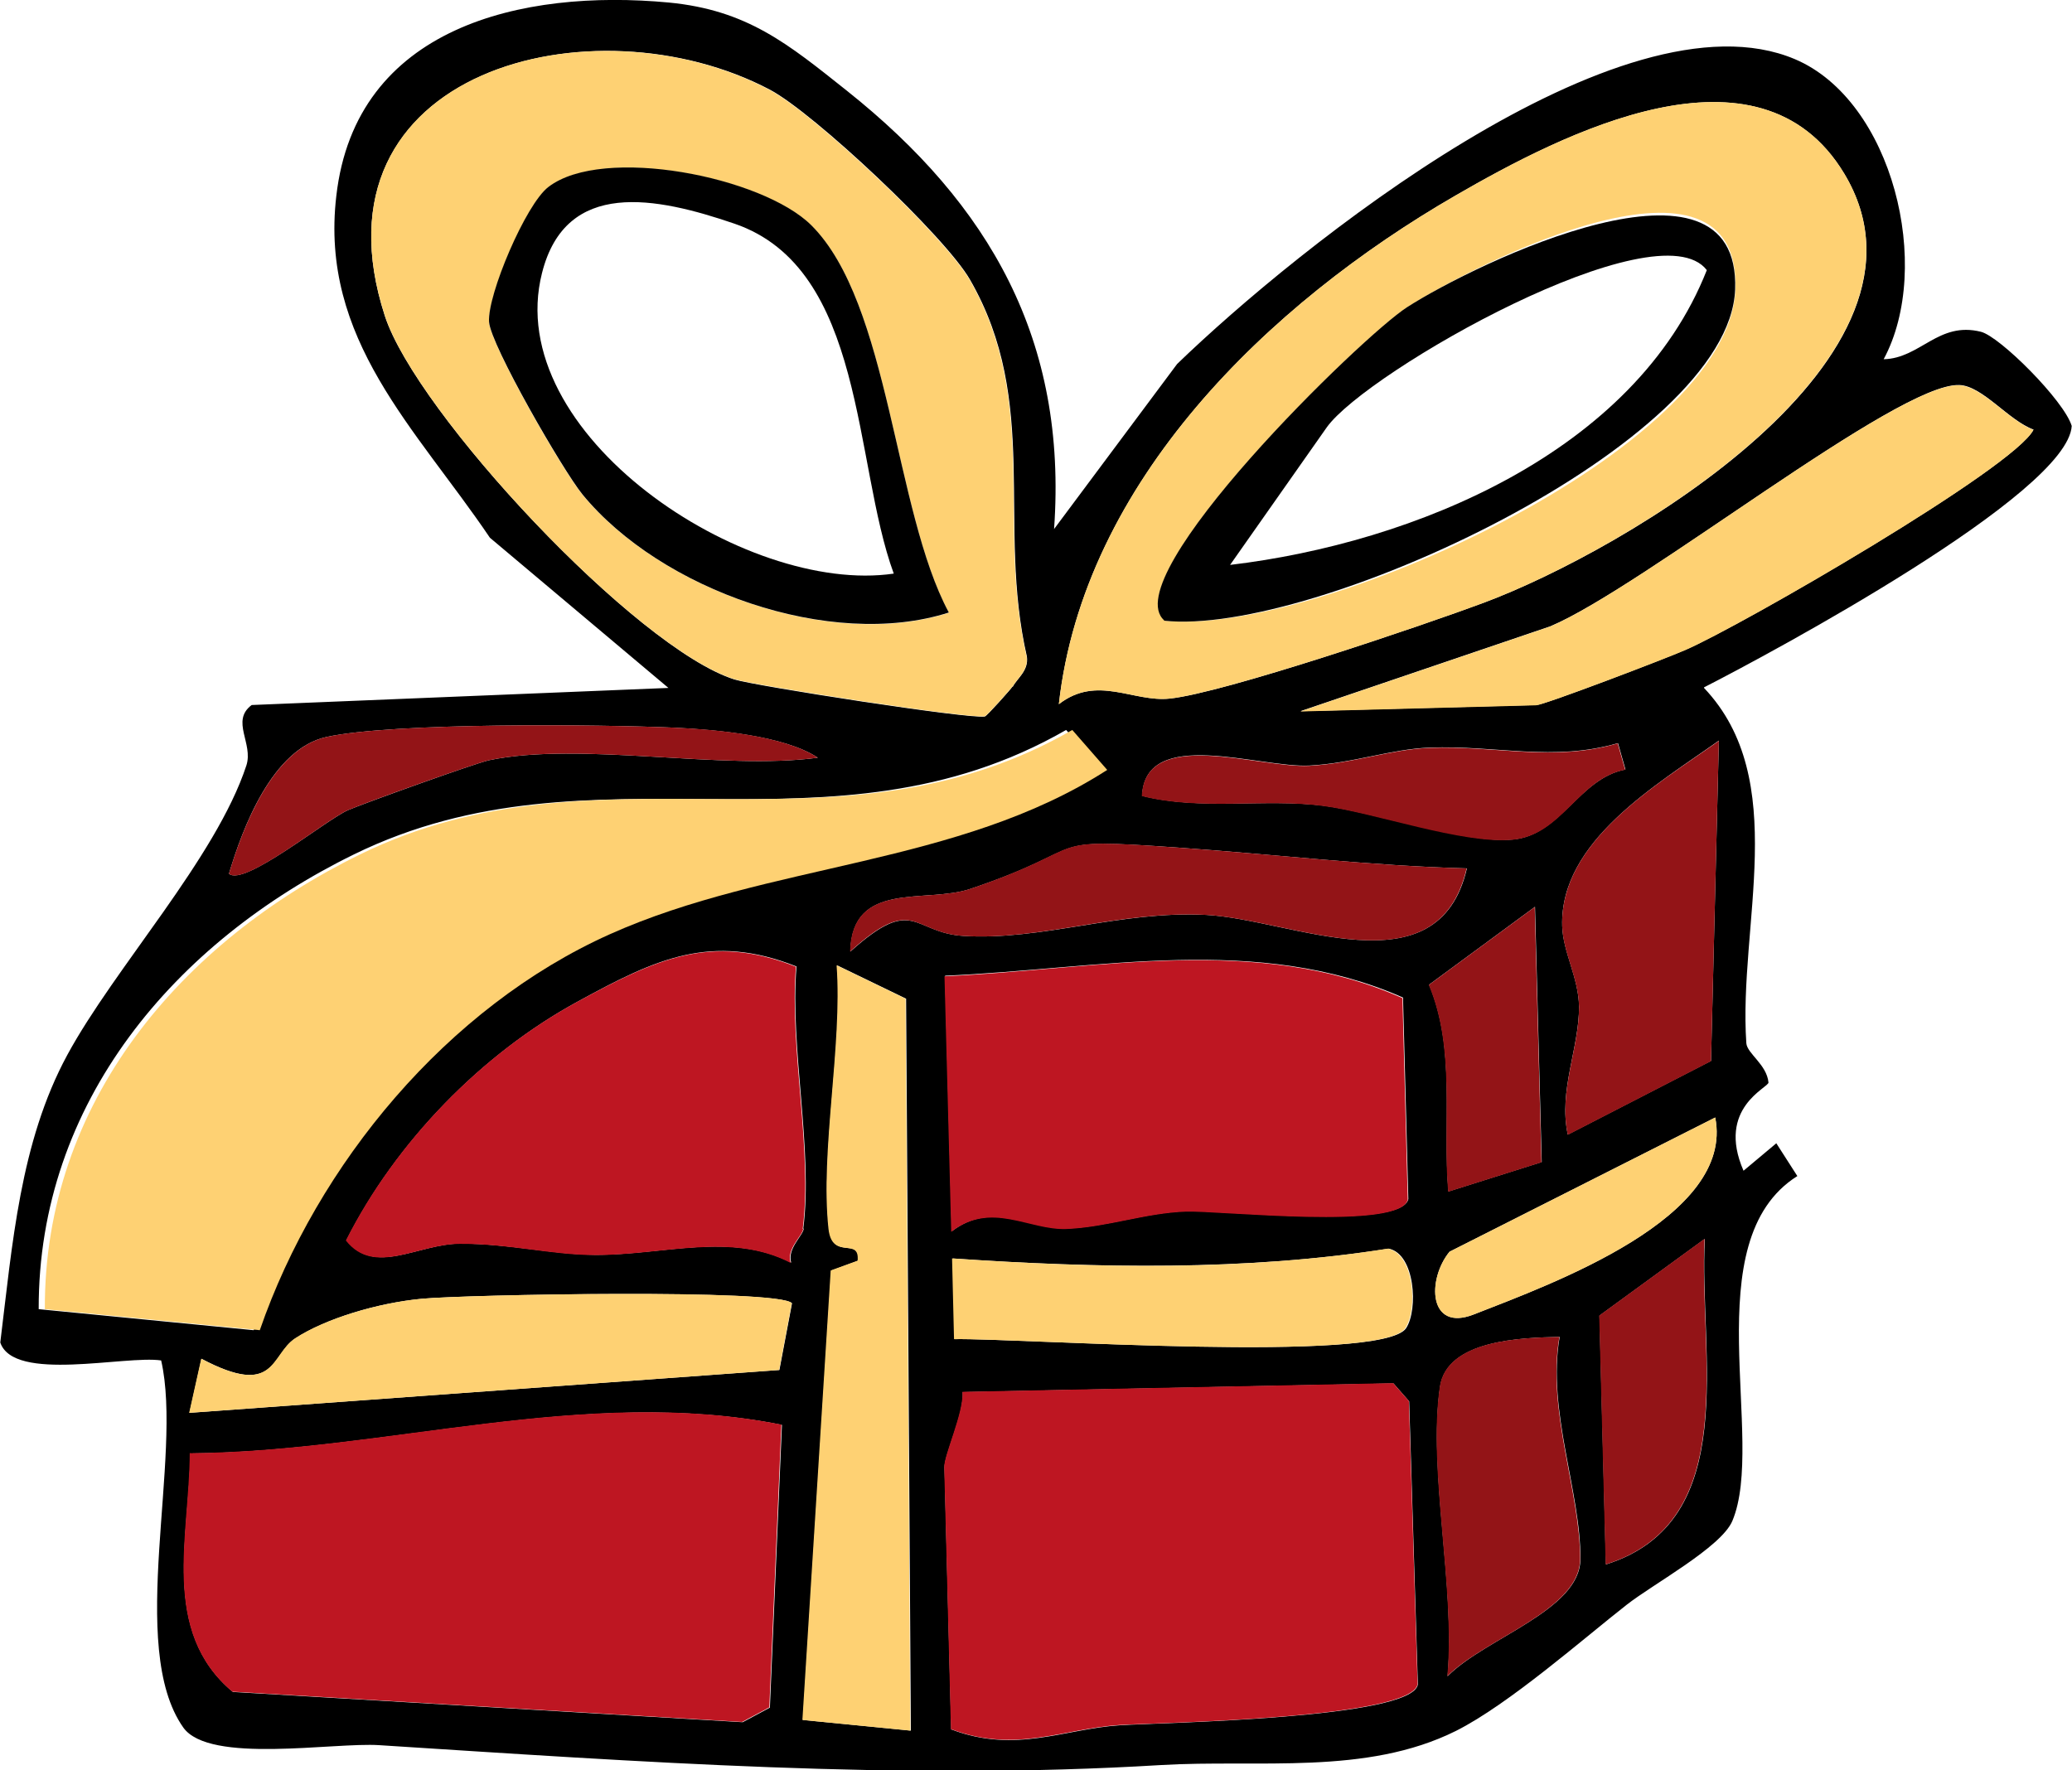 <?xml version="1.0" encoding="UTF-8"?> <svg xmlns="http://www.w3.org/2000/svg" id="Calque_2" data-name="Calque 2" viewBox="0 0 73.93 63.18"><defs><style> .cls-1, .cls-2, .cls-3, .cls-4 { stroke-width: 0px; } .cls-2 { fill: #be1622; } .cls-3 { fill: #fed173; } .cls-4 { fill: #931417; } </style></defs><g id="Calque_1-2" data-name="Calque 1"><g><path class="cls-1" d="m60.8,24.55c3.11,3.28,1.22,8.46,1.51,12.68.03.37.73.76.79,1.4.02.18-1.87.9-.89,3.15l1.17-.98.75,1.17c-3.68,2.32-1.1,9.42-2.32,12.31-.4.94-2.83,2.25-3.77,2.99-1.51,1.18-4.2,3.55-6.09,4.5-3.21,1.6-7.03,1.01-10.54,1.22-9.22.56-18.65-.12-27.87-.71-1.64-.11-6.07.68-7-.63-2.03-2.88,0-9.66-.79-13.1-1.28-.19-5.26.79-5.74-.64.43-3.48.7-7.14,2.39-10.26s5.3-7.02,6.39-10.33c.26-.79-.57-1.59.19-2.16l14.87-.61-6.37-5.36c-2.64-3.91-6.08-7.07-5.48-12.2C12.69.95,18.63-.4,23.86.09c2.81.27,4.26,1.48,6.36,3.15,5.1,4.06,7.87,8.91,7.39,15.64l4.39-5.89c4.24-4.1,15.86-13.49,22.04-10.88,3.5,1.48,4.94,7.42,3.17,10.71,1.31-.03,1.95-1.36,3.47-.98.68.17,2.97,2.46,3.24,3.36-.14,2.42-10.69,8.09-13.12,9.33Zm-14.38.83l8.4-.22c.28,0,4.64-1.67,5.32-1.97,1.95-.84,11.75-6.5,12.42-7.86-.89-.32-1.82-1.56-2.65-1.59-2.21-.08-11.26,7.2-14.59,8.61l-8.89,3.02Zm-8.64-.25c1.37-1.06,2.65-.06,3.96-.2,1.93-.2,9-2.6,11.2-3.42,4.97-1.85,16.82-8.76,12.86-15.32-3.04-5.04-10.05-1.42-13.87.79-6.68,3.86-13.26,10.21-14.15,18.15Zm23.27,12.74l.28-11.44c-2.22,1.58-5.68,3.59-5.59,6.62.03.94.59,1.85.6,2.87.01,1.48-.74,3-.4,4.57l5.11-2.63Zm.15,2.01l-9.48,4.79c-.81.99-.75,2.87.86,2.24,2.84-1.11,9.32-3.46,8.62-7.03Zm-4.13,7.07l.23,8.88c4.88-1.53,3.31-7.55,3.53-11.62l-3.76,2.74Zm.93-19.48l-.27-.95c-2.3.67-4.34.07-6.73.16-1.36.05-2.73.56-4.28.64-1.79.09-5.86-1.41-5.97,1.08,2.1.53,4.37.09,6.45.35,1.84.23,5.05,1.36,6.77,1.21s2.37-2.19,4.03-2.5Zm-6.62,22.03c-.43,3,.56,7.17.27,10.32,1.35-1.37,4.73-2.35,4.74-4.18.02-2.37-1.2-5.32-.74-7.93-1.38.03-4.03.11-4.27,1.79Zm3.63-8.02l-.24-9.12-3.78,2.78c.97,2.32.48,4.92.69,7.38l3.33-1.05Zm-24.67-7.52c2.28-2.05,2.2-.68,4.03-.56,2.76.18,5.63-.91,8.67-.75s8.27,2.77,9.3-1.66c-3.44-.09-6.85-.5-10.28-.74-5.12-.36-2.9-.06-7.43,1.47-1.59.54-4.23-.32-4.29,2.24Zm19.91,8.84l-.19-7.2c-5.2-2.29-10.81-1.02-16.34-.78l.24,9.12c1.44-1.11,2.76-.05,4.11-.1,1.45-.06,2.81-.57,4.26-.62,1.23-.04,7.67.68,7.92-.43Zm-16.19,4.99c2.41-.04,15.26.88,16.11-.39.44-.67.32-2.65-.62-2.84-5.08.8-10.43.7-15.55.35l.07,2.88Zm-.11,13.93c2.29.87,4.01-.02,6-.15,1.54-.1,10.45-.23,10.64-1.46l-.31-10.1-.56-.64-15.37.31c.06.74-.66,2.25-.65,2.69l.24,9.36Zm5.34-34.24l-1.25-1.43c-8.46,4.86-16.83.24-25.41,4.44-6.39,3.13-11.27,8.85-11.25,16.23l7.67.75c2.05-5.94,6.69-11.54,12.49-14.13,5.69-2.55,12.42-2.44,17.74-5.86Zm-3.15-2.98c.16-.3.57-.57.5-1.07-1.08-4.71.49-9.08-2.03-13.45-.88-1.54-5.57-5.95-7.14-6.78C21.19-.11,10.89,2.49,13.73,11.27c1.12,3.46,8.98,11.88,12.48,12.98.73.23,8.39,1.42,8.93,1.32.07-.01.95-1,.98-1.06Zm-3.64,37.25l-.17-26.11-2.46-1.19c.21,2.86-.6,6.62-.29,9.4.13,1.16,1.12.27,1.04,1.14l-.96.35-1.01,16.04,3.85.38ZM8.17,31.18c.54.47,3.47-1.93,4.25-2.27.56-.24,4.56-1.68,5.03-1.78,3.25-.68,8.34.37,11.73-.09-1.19-.79-3.66-1-5.07-1.07-2.73-.12-10.08-.19-12.46.33-1.93.42-2.99,3.23-3.48,4.88Zm20.49,12.67c.36-2.78-.48-6.46-.24-9.36-3.06-1.21-5.02-.27-7.8,1.25-3.42,1.86-6.49,5.01-8.26,8.52,1.02,1.29,2.56.12,4.07.12,1.75,0,3.26.39,4.81.4,2.45.01,4.84-.83,6.99.28-.15-.5.42-.96.45-1.22Zm-.85,5.04l.45-2.38c-.41-.52-11.65-.31-13.22-.16s-3.41.7-4.5,1.41c-.88.58-.67,2.15-3.35.73l-.43,1.93,21.06-1.53Zm-21.02,2.97c-.02,2.94-1.07,6.35,1.52,8.52l18.19,1.08.97-.52.43-10.09c-7.02-1.4-14.07.96-21.1,1.02Z"></path><path class="cls-3" d="m39.5,27.48c-5.32,3.42-12.05,3.31-17.74,5.86-5.8,2.6-10.44,8.2-12.49,14.13l-7.67-.75c-.03-7.38,4.86-13.1,11.25-16.23,8.58-4.2,16.95.42,25.41-4.44l1.25,1.43Z"></path><path class="cls-3" d="m36.12,24.5c-.03.06-.91,1.05-.98,1.06-.54.1-8.2-1.1-8.93-1.32-3.5-1.09-11.36-9.51-12.48-12.98C10.89,2.49,21.19-.11,27.46,3.21c1.57.83,6.25,5.24,7.14,6.78,2.51,4.37.94,8.73,2.03,13.45.07.5-.35.77-.5,1.07Zm-2.27-2.64c-1.95-3.65-2.1-11.03-4.9-13.81-1.75-1.74-7.44-2.86-9.38-1.37-.8.62-2.18,3.87-2.12,4.82.06.83,2.62,5.29,3.33,6.15,2.79,3.4,8.86,5.57,13.07,4.22Z"></path><path class="cls-2" d="m6.78,51.86c7.03-.06,14.08-2.42,21.1-1.02l-.43,10.09-.97.52-18.19-1.08c-2.58-2.16-1.53-5.58-1.52-8.52Z"></path><path class="cls-2" d="m33.93,61.72l-.24-9.36c-.01-.44.7-1.95.65-2.69l15.37-.31.56.64.31,10.1c-.19,1.23-9.11,1.37-10.64,1.46-2,.13-3.71,1.02-6,.15Z"></path><path class="cls-3" d="m37.78,25.13c.89-7.94,7.47-14.29,14.15-18.15,3.82-2.21,10.83-5.83,13.87-.79,3.95,6.55-7.9,13.47-12.86,15.32-2.19.82-9.26,3.21-11.2,3.42-1.31.14-2.59-.86-3.96.2Zm3.76-2.98c5.31.59,20.18-6.1,20.38-11.82s-9.26-.94-11.7.63c-1.61,1.03-10.43,9.63-8.67,11.18Z"></path><path class="cls-2" d="m50.23,42.81c-.25,1.11-6.69.39-7.92.43-1.44.05-2.81.56-4.26.62-1.35.05-2.67-1.01-4.11.1l-.24-9.12c5.54-.25,11.15-1.52,16.34.78l.19,7.2Z"></path><path class="cls-2" d="m28.66,43.85c-.03.26-.61.72-.45,1.22-2.14-1.11-4.54-.27-6.99-.28-1.55,0-3.05-.41-4.81-.4-1.51,0-3.05,1.17-4.07-.12,1.77-3.51,4.85-6.67,8.26-8.52,2.79-1.51,4.74-2.46,7.8-1.25-.24,2.9.6,6.57.24,9.36Z"></path><path class="cls-3" d="m32.48,61.76l-3.85-.38,1.01-16.04.96-.35c.08-.87-.91.02-1.04-1.14-.3-2.78.5-6.54.29-9.4l2.46,1.19.17,26.11Z"></path><path class="cls-3" d="m46.42,25.38l8.89-3.02c3.33-1.42,12.38-8.69,14.59-8.61.83.03,1.77,1.26,2.65,1.59-.67,1.36-10.47,7.02-12.42,7.86-.68.3-5.04,1.96-5.32,1.97l-8.4.22Z"></path><path class="cls-4" d="m61.05,37.87l-5.11,2.63c-.34-1.57.41-3.09.4-4.57-.01-1.02-.57-1.93-.6-2.87-.09-3.04,3.36-5.04,5.59-6.62l-.28,11.44Z"></path><path class="cls-3" d="m27.81,48.89l-21.06,1.53.43-1.93c2.68,1.42,2.46-.15,3.35-.73,1.09-.71,2.96-1.26,4.5-1.41s12.82-.37,13.22.16l-.45,2.38Z"></path><path class="cls-4" d="m30.33,33.96c.06-2.56,2.7-1.7,4.29-2.24,4.53-1.54,2.31-1.84,7.43-1.47,3.44.24,6.85.65,10.28.74-1.03,4.43-6.21,1.82-9.3,1.66s-5.9.93-8.67.75c-1.83-.12-1.75-1.5-4.03.56Z"></path><path class="cls-3" d="m34.04,47.79l-.07-2.88c5.12.35,10.47.46,15.55-.35.95.2,1.07,2.17.62,2.84-.84,1.27-13.7.35-16.11.39Z"></path><path class="cls-4" d="m51.37,49.5c.24-1.69,2.9-1.76,4.27-1.79-.46,2.61.75,5.56.74,7.93-.01,1.83-3.39,2.82-4.74,4.18.29-3.15-.7-7.32-.27-10.32Z"></path><path class="cls-4" d="m57.99,27.47c-1.67.31-2.24,2.34-4.03,2.5s-4.93-.97-6.77-1.21c-2.08-.27-4.36.18-6.45-.35.11-2.49,4.18-.99,5.97-1.08,1.55-.08,2.93-.59,4.28-.64,2.39-.09,4.43.51,6.73-.16l.27.95Z"></path><path class="cls-4" d="m57.06,46.95l3.76-2.74c-.22,4.07,1.35,10.09-3.53,11.62l-.23-8.88Z"></path><path class="cls-4" d="m8.17,31.18c.49-1.65,1.56-4.46,3.48-4.88,2.37-.52,9.72-.45,12.46-.33,1.41.06,3.88.28,5.07,1.07-3.39.46-8.48-.59-11.73.09-.47.1-4.46,1.53-5.03,1.78-.79.34-3.71,2.75-4.25,2.27Z"></path><path class="cls-4" d="m55,41.48l-3.33,1.05c-.21-2.46.28-5.06-.69-7.38l3.78-2.78.24,9.12Z"></path><path class="cls-3" d="m61.2,39.88c.7,3.57-5.78,5.92-8.62,7.03-1.62.63-1.67-1.25-.86-2.24l9.48-4.79Z"></path><path class="cls-1" d="m33.85,21.86c-4.21,1.35-10.28-.81-13.07-4.22-.7-.86-3.27-5.32-3.33-6.15-.07-.95,1.31-4.21,2.12-4.82,1.94-1.49,7.63-.37,9.38,1.37,2.8,2.79,2.95,10.17,4.9,13.81Zm-1.96-1.39c-1.45-3.95-1-10.89-5.69-12.49-2.78-.95-6.01-1.61-6.86,1.76-1.46,5.74,7.25,11.51,12.55,10.73Z"></path><path class="cls-1" d="m41.54,22.14c-1.76-1.55,7.06-10.15,8.67-11.18,2.44-1.57,11.9-6.14,11.7-.63s-15.07,12.4-20.38,11.82Zm2.35-1.98c6.56-.78,14.45-4.03,17.01-10.52-1.75-2.28-12.14,3.62-13.56,5.61l-3.45,4.91Z"></path></g></g></svg> 